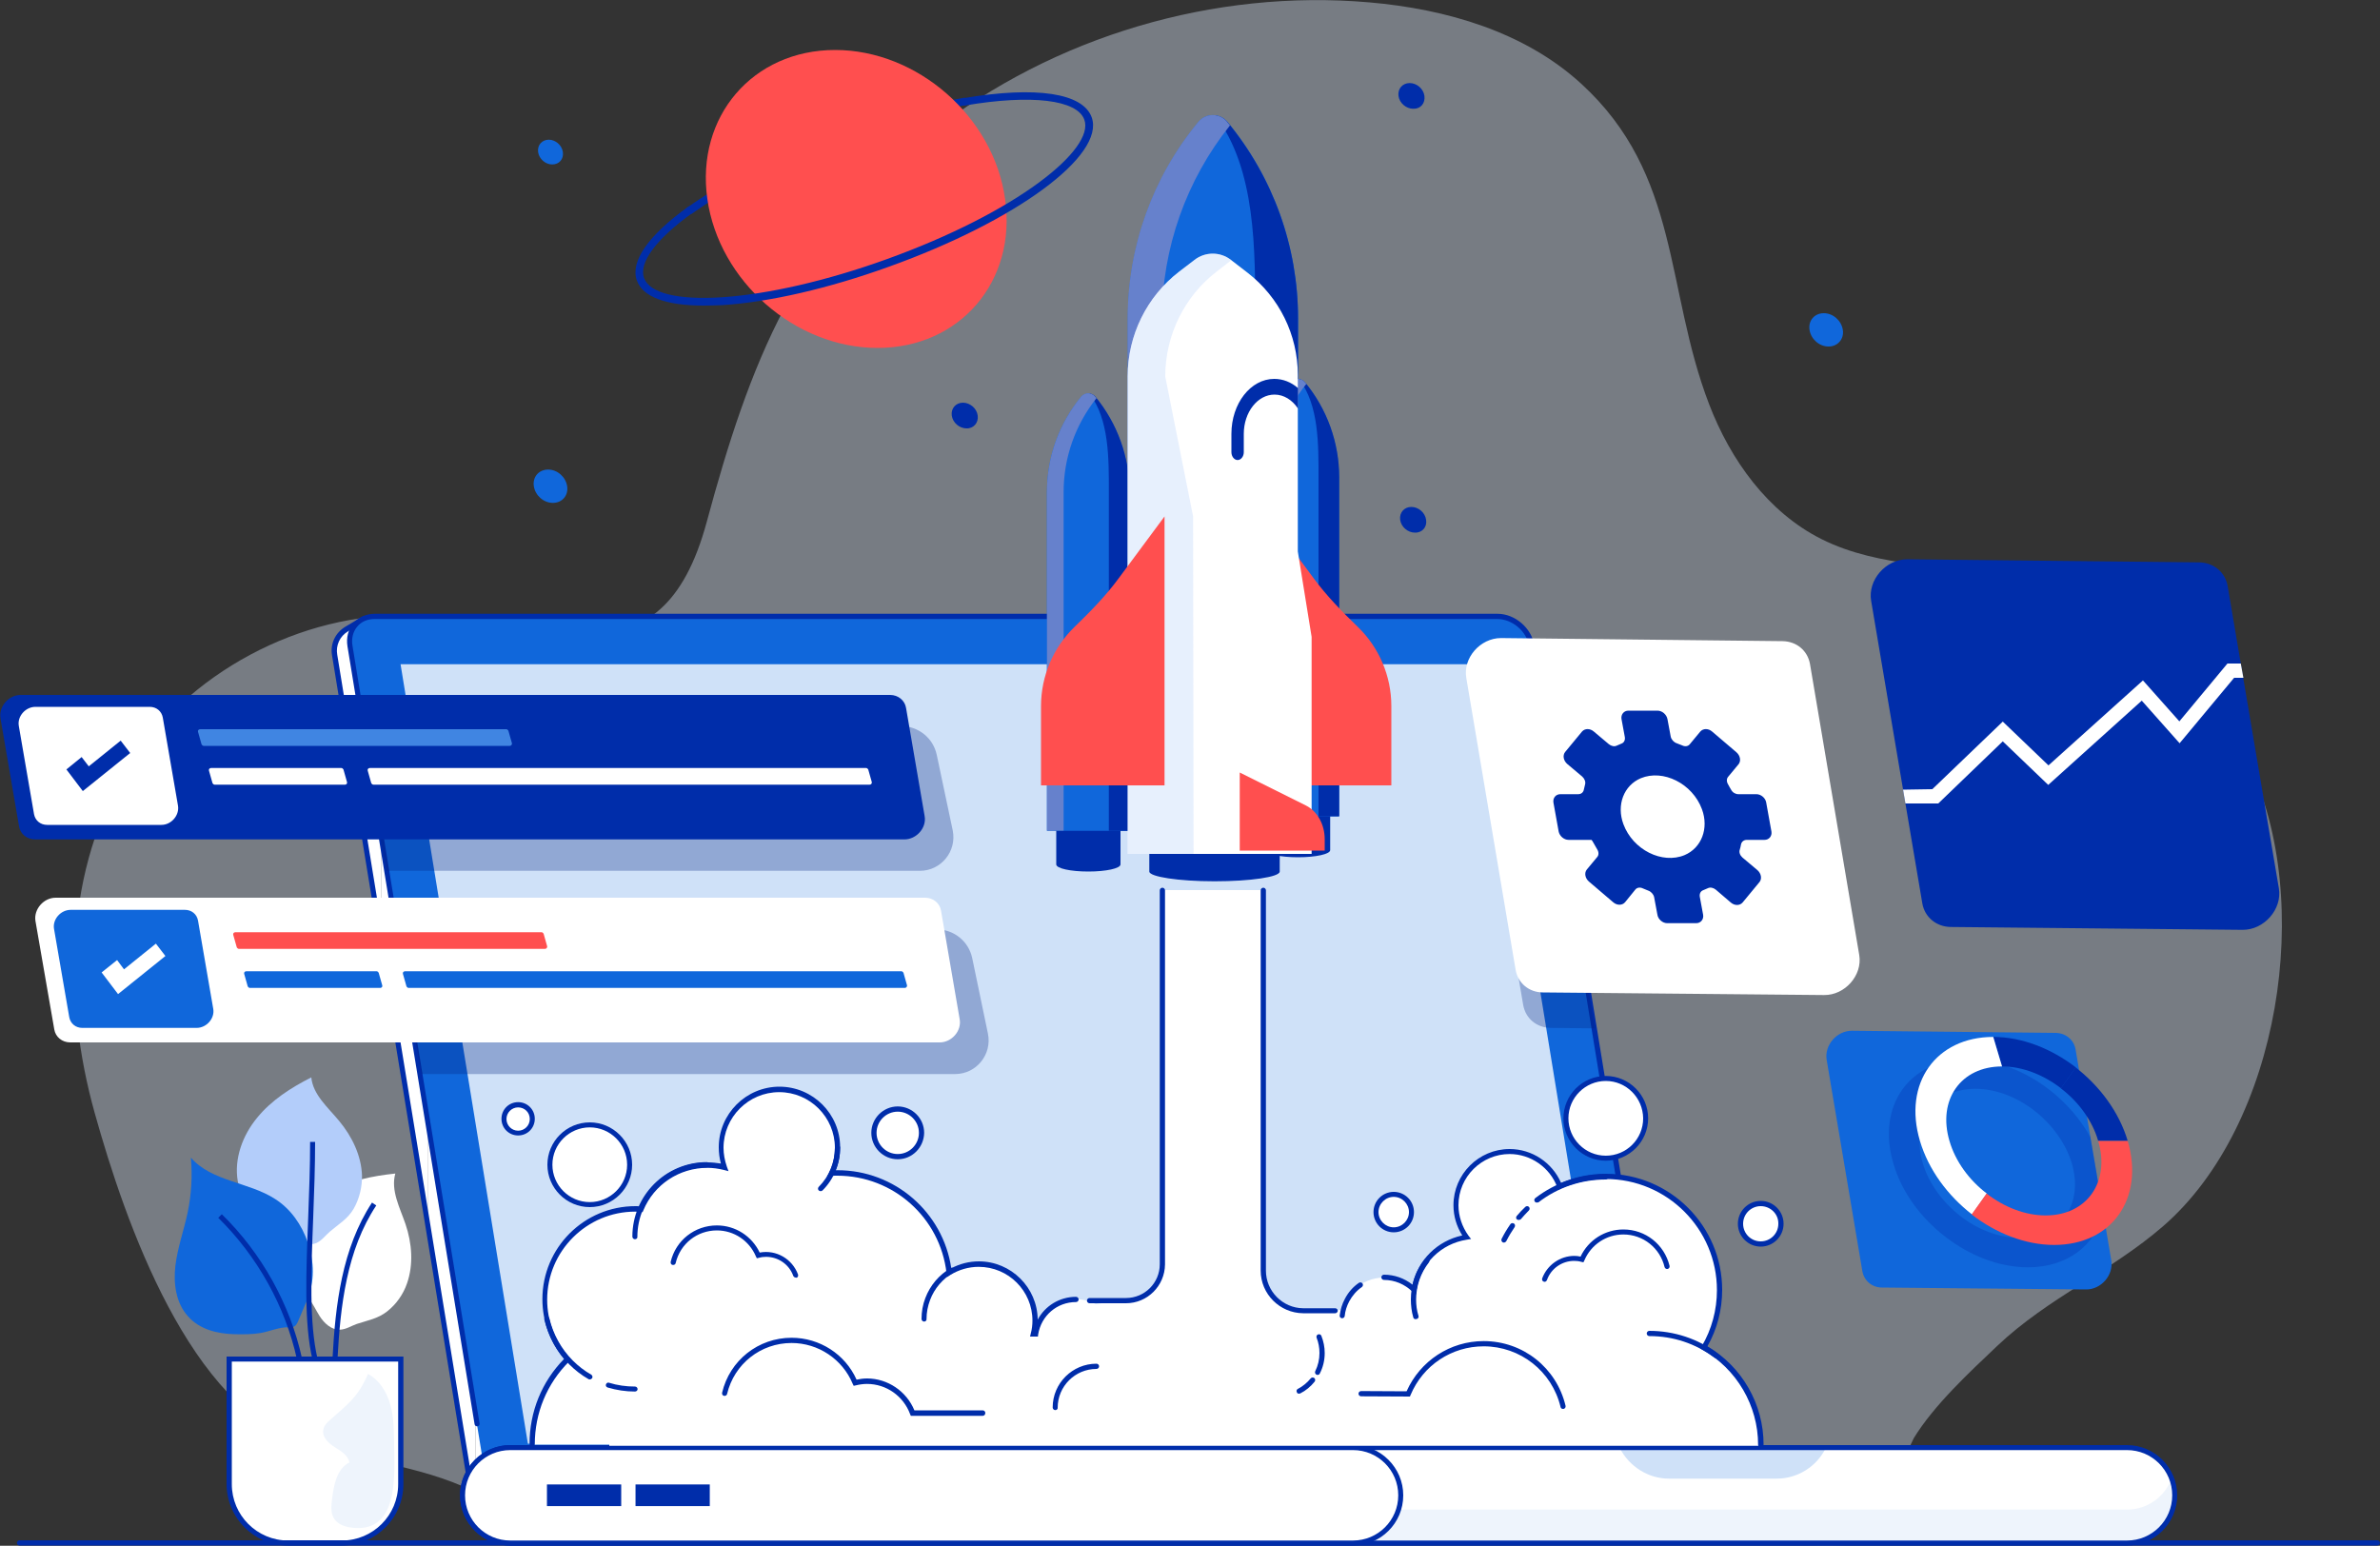 <?xml version="1.0" encoding="utf-8"?>
<!-- Generator: Adobe Illustrator 23.0.1, SVG Export Plug-In . SVG Version: 6.00 Build 0)  -->
<svg version="1.1" id="Livello_1" xmlns="http://www.w3.org/2000/svg" xmlns:xlink="http://www.w3.org/1999/xlink" x="0px" y="0px"
	 viewBox="0 0 1000 649.5" style="enable-background:new 0 0 1000 649.5;" xml:space="preserve">
<rect x="0" y="0" width="1000" height="649.5" fill="#333333" stroke="none"/>
<style type="text/css">
	.st0{opacity:0.4;}
	.st1{fill:#DBE8FA;}
	.st2{fill:#FFFFFF;}
	.st3{fill:#EEF4FC;}
	.st4{fill:#002DAA;}
	.st5{fill:#B3CDFA;}
	.st6{fill:#1067DB;}
	.st7{clip-path:url(#XMLID_12_);fill:#E3EDFE;}
	.st8{clip-path:url(#XMLID_12_);fill:#E5EEFE;}
	.st9{clip-path:url(#XMLID_12_);fill:#E8F0FE;}
	.st10{clip-path:url(#XMLID_12_);fill:#EAF1FE;}
	.st11{clip-path:url(#XMLID_12_);fill:#ECF3FE;}
	.st12{clip-path:url(#XMLID_12_);fill:#EEF4FE;}
	.st13{clip-path:url(#XMLID_12_);fill:#EFF5FE;}
	.st14{clip-path:url(#XMLID_12_);fill:#F1F6FE;}
	.st15{clip-path:url(#XMLID_12_);fill:#F3F7FF;}
	.st16{clip-path:url(#XMLID_12_);fill:#F4F8FF;}
	.st17{clip-path:url(#XMLID_12_);fill:#F5F9FF;}
	.st18{clip-path:url(#XMLID_12_);fill:#F7FAFF;}
	.st19{clip-path:url(#XMLID_12_);fill:#F8FAFF;}
	.st20{clip-path:url(#XMLID_12_);fill:#F9FBFF;}
	.st21{clip-path:url(#XMLID_12_);fill:#FAFCFF;}
	.st22{clip-path:url(#XMLID_12_);fill:#FBFCFF;}
	.st23{clip-path:url(#XMLID_12_);fill:#FBFDFF;}
	.st24{clip-path:url(#XMLID_12_);fill:#FCFDFF;}
	.st25{clip-path:url(#XMLID_12_);fill:#FDFEFF;}
	.st26{clip-path:url(#XMLID_12_);fill:#FEFEFF;}
	.st27{clip-path:url(#XMLID_12_);fill:#FEFFFF;}
	.st28{clip-path:url(#XMLID_12_);fill:#FFFFFF;}
	.st29{fill:#CFE1F8;}
	.st30{fill:#6681CC;}
	.st31{fill:#FF4F4F;}
	.st32{opacity:0.31;}
	.st33{opacity:0.3;}
	.st34{fill:#002280;}
	.st35{fill:#4085E2;}
</style>
<g id="XMLID_48_">
	<g id="XMLID_1292_" class="st0">
		<path id="XMLID_85_" class="st1" d="M926,291.8c-20.4-24.3-48.8-42-79.9-48.8c-27-5.9-56.1-4.1-80.8-16.5
			c-22.5-11.3-38.2-33.2-47.2-56.7c-18.6-48.5-11.9-96.3-53.7-134.6C640.5,13.3,607.6,3.8,575.4,1c-65.3-5.7-132.5,14.2-184.1,54.6
			c-56.4,44.2-76.6,98-94.3,163.5c-19.4,72-67,41.4-124.1,39.5c-46.5-1.5-94.5,24.3-119.1,63.7c-26.5,42.6-27.5,97.2-14,145.4
			c12.8,45.8,40,124.4,88.4,139c24.7,7.5,52.3,9.4,75.2,22.2c9.4,5.3,16.7,15.4,26.6,18.4c10,3.1,22.7-1.4,33-1.3
			c45.6,0.2,91.1,0.3,136.7,0.5c108.4,0.4,216.8,0.8,325.2,1.2c0,0,0,0,0,0c21.5,0.1,49.4,4.4,69.5-1.2c-10.4,2.9,8.6-40.4,9.7-42.2
			c8.6-14,23.2-27.5,35.1-38.8c21.3-20.2,47.8-31.3,69.7-50.3c49.2-42.7,63.7-137,35.9-194.5C939.8,310.4,933.4,300.7,926,291.8z"/>
	</g>
	<g id="XMLID_544_">
		<g id="XMLID_564_">
			<path class="st2" d="M119.6,648.4h25.6c12.8,0,23.3-10.4,23.3-23.3V571H96.3v54.1C96.3,638,106.7,648.4,119.6,648.4z"/>
		</g>
		<g id="XMLID_554_">
			<path id="XMLID_88_" class="st3" d="M140.7,608.1c-2.6-1.6-5.3-4.1-4.9-7.1c0.2-1.8,1.5-3.2,2.8-4.3c7.6-6.8,11.9-9.7,16-19.4
				c4.8,2.5,7.9,7.6,9.4,12.9c1.5,5.3,1.5,10.9,1.6,16.5c0.1,12.5,2.2,36.8-16.8,35.3c-3.3-0.3-6.9-1.2-8.6-4.2
				c-1.3-2.3-1-5.1-0.7-7.7c0.7-6,2-13,7.3-15.6C146.2,611.4,143.2,609.7,140.7,608.1z"/>
		</g>
		<g id="XMLID_553_">
			<path id="XMLID_1078_" class="st4" d="M143.6,649.4h-22.5c-14.3,0-25.9-11.6-25.9-25.9V570h74.3v53.6
				C169.5,637.8,157.9,649.4,143.6,649.4z M97.4,572.1v51.5c0,13.1,10.6,23.7,23.7,23.7h22.5c13.1,0,23.7-10.6,23.7-23.7v-51.5H97.4
				z"/>
		</g>
		<g id="XMLID_550_">
			<path id="XMLID_90_" class="st2" d="M121.6,522.5c1.9-9.3,8.8-17.1,17.1-21.8c8.3-4.7,17.9-6.6,27.4-7.6
				c-2,7.1,1.9,14.3,4.3,21.3c2.7,8,3.4,16.9,0.6,24.9c-1.6,4.6-4.5,8.7-8.3,11.7c-3.9,3.1-8.3,3.8-12.8,5.3c-2.3,0.8-4.5,2.3-7,2.4
				c-3.6,0.2-6.7-2.7-8.6-5.7c-1.6-2.5-2.8-5.3-4.7-7.6c-1.8-2.2-3.9-3.9-5.3-6.4C121.4,534.1,120.5,528.1,121.6,522.5z"/>
		</g>
		<g id="XMLID_11_">
			<path id="XMLID_94_" class="st5" d="M99.9,496.3c-1.6-9.4,2-19.2,8.1-26.6c6-7.4,14.3-12.7,22.8-17c0.7,7.3,7,12.6,11.7,18.3
				c5.4,6.5,9.3,14.5,9.6,22.9c0.1,4.8-1.1,9.8-3.5,14c-2.5,4.3-6.4,6.5-10,9.6c-1.9,1.6-3.4,3.8-5.7,4.8c-3.3,1.4-7.2-0.1-10.1-2.2
				c-2.4-1.7-4.6-3.9-7.2-5.4c-2.5-1.4-5-2.2-7.3-4.1C104,507.1,100.9,501.9,99.9,496.3z"/>
		</g>
		<g id="XMLID_547_">
			<path id="XMLID_95_" class="st6" d="M73.7,531.8c0.9-7.5,3.5-14.7,5.1-22.1c1.6-7.6,2.1-15.5,1.4-23.3
				c8.7,10.1,24.3,10.2,35.4,17.4c6.6,4.2,11.2,10.9,13.7,18.2c2.8,8.2,3,16.6-0.4,24.6c-0.1,0.4-0.3,0.7-0.5,1.1
				c-1,2.4-2,4.7-3,7.1c-0.5,1.2-1.1,2.5-2.4,2.8c-0.5,0.2-1.1,0.1-1.7,0.1c-4.1-0.1-7.8,1.7-11.8,2.4c-3.5,0.6-7.6,0.6-11.2,0.5
				c-7-0.2-14.5-2-19.3-7.5C73.9,547.5,72.8,539.3,73.7,531.8z"/>
		</g>
		<g id="XMLID_546_">
			<path id="XMLID_1077_" class="st4" d="M141.8,571.1l-2.1-0.1c1.2-22.8,4-46.5,16.6-65.7l1.8,1.2
				C145.7,525.2,143,548.6,141.8,571.1z"/>
		</g>
		<g id="XMLID_507_">
			<path id="XMLID_1075_" class="st4" d="M131.3,571.3c-3.6-15.1-2.7-36.8-1.8-59.8c0.4-10.6,0.8-21.5,0.8-31.7l2.1,0
				c0,10.3-0.4,21.2-0.8,31.8c-0.9,22.8-1.7,44.4,1.8,59.2L131.3,571.3z"/>
		</g>
		<g id="XMLID_545_">
			<path id="XMLID_1057_" class="st4" d="M124.8,571.3c-4.9-22.4-16.7-43.5-33.1-59.6l1.5-1.5c16.7,16.3,28.7,37.8,33.7,60.6
				L124.8,571.3z"/>
		</g>
	</g>
	<g id="XMLID_582_">
		<path id="XMLID_1053_" class="st4" d="M998.9,649.4H8.2c-0.6,0-1.1-0.5-1.1-1.1c0-0.6,0.5-1.1,1.1-1.1h990.7
			c0.6,0,1.1,0.5,1.1,1.1C1000,648.9,999.5,649.4,998.9,649.4z"/>
	</g>
	<g id="XMLID_82_">
		<g id="XMLID_87_">
			<g id="XMLID_860_">
				<defs>
					<path id="XMLID_861_" d="M153.1,259.8l469.6,2.6c6.9,0,13.4,5.6,14.5,12.4l58,355.3H198.6l-58-355c-0.7-4.3,1.3-8.6,5-10.8
						L153.1,259.8z"/>
				</defs>
				<clipPath id="XMLID_12_">
					<use xlink:href="#XMLID_861_"  style="overflow:visible;"/>
				</clipPath>
				<rect id="XMLID_862_" x="693.1" y="259.8" class="st7" width="2.1" height="370.4"/>
				<rect id="XMLID_863_" x="673.3" y="259.8" class="st7" width="19.7" height="370.4"/>
				<rect id="XMLID_864_" x="653.6" y="259.8" class="st8" width="19.7" height="370.4"/>
				<rect id="XMLID_865_" x="633.9" y="259.8" class="st9" width="19.7" height="370.4"/>
				<rect id="XMLID_866_" x="614.1" y="259.8" class="st10" width="19.7" height="370.4"/>
				<rect id="XMLID_867_" x="594.4" y="259.8" class="st11" width="19.7" height="370.4"/>
				<rect id="XMLID_868_" x="574.7" y="259.8" class="st12" width="19.7" height="370.4"/>
				<rect id="XMLID_869_" x="554.9" y="259.8" class="st13" width="19.7" height="370.4"/>
				<rect id="XMLID_870_" x="535.2" y="259.8" class="st14" width="19.7" height="370.4"/>
				<rect id="XMLID_871_" x="515.4" y="259.8" class="st15" width="19.7" height="370.4"/>
				<rect id="XMLID_875_" x="495.7" y="259.8" class="st16" width="19.7" height="370.4"/>
				<rect id="XMLID_876_" x="476" y="259.8" class="st17" width="19.7" height="370.4"/>
				<rect id="XMLID_877_" x="456.2" y="259.8" class="st18" width="19.7" height="370.4"/>
				<rect id="XMLID_878_" x="436.5" y="259.8" class="st19" width="19.7" height="370.4"/>
				<rect id="XMLID_879_" x="416.8" y="259.8" class="st20" width="19.7" height="370.4"/>
				<rect id="XMLID_880_" x="397" y="259.8" class="st21" width="19.7" height="370.4"/>
				<rect id="XMLID_881_" x="377.3" y="259.8" class="st22" width="19.7" height="370.4"/>
				<rect id="XMLID_882_" x="357.6" y="259.8" class="st23" width="19.7" height="370.4"/>
				<rect id="XMLID_883_" x="337.8" y="259.8" class="st24" width="19.7" height="370.4"/>
				<rect id="XMLID_885_" x="318.1" y="259.8" class="st25" width="19.7" height="370.4"/>
				<rect id="XMLID_1025_" x="298.4" y="259.8" class="st25" width="19.7" height="370.4"/>
				<rect id="XMLID_1026_" x="278.6" y="259.8" class="st26" width="19.7" height="370.4"/>
				<rect id="XMLID_1027_" x="258.9" y="259.8" class="st26" width="19.7" height="370.4"/>
				<rect id="XMLID_1028_" x="239.1" y="259.8" class="st27" width="19.7" height="370.4"/>
				<rect id="XMLID_1029_" x="219.4" y="259.8" class="st28" width="19.7" height="370.4"/>
				<rect id="XMLID_1030_" x="199.7" y="259.8" class="st28" width="19.7" height="370.4"/>
				<rect id="XMLID_1031_" x="179.9" y="259.8" class="st28" width="19.7" height="370.4"/>
				<rect id="XMLID_1032_" x="160.2" y="259.8" class="st28" width="19.7" height="370.4"/>
				<rect id="XMLID_1034_" x="140.5" y="259.8" class="st28" width="19.7" height="370.4"/>
				<rect id="XMLID_1052_" x="139.9" y="259.8" class="st28" width="0.6" height="370.4"/>
			</g>
		</g>
		<g id="XMLID_98_">
			<path id="XMLID_856_" class="st4" d="M696.4,631.2H197.7l-58.2-355.9c-0.8-4.8,1.4-9.4,5.5-11.9l7.7-4.6l0.3,0l469.6,2.6
				c7.4,0,14.3,6,15.5,13.3L696.4,631.2z M199.5,629.1h494.4l-57.8-354c-1-6.4-7.1-11.5-13.4-11.5l-469.3-2.6l-7.2,4.3
				c-3.4,2-5.2,5.9-4.5,9.8L199.5,629.1z"/>
		</g>
		<g id="XMLID_100_">
			<path class="st6" d="M205,626.7h496.5l-58-355.3c-1.1-6.9-7.6-12.4-14.5-12.4H157.4c-6.9,0-11.5,5.6-10.4,12.4L205,626.7z"/>
		</g>
		<g id="XMLID_101_">
			<path id="XMLID_855_" class="st4" d="M701.6,627.8c-0.5,0-1-0.4-1.1-0.9l-58-355.3c-1-6.4-7.1-11.5-13.4-11.5H157.4
				c-3,0-5.6,1.1-7.3,3.2c-1.8,2.1-2.5,5-2,8l53.4,326.8c0.1,0.6-0.3,1.1-0.9,1.2c-0.6,0.1-1.1-0.3-1.2-0.9l-53.4-326.8
				c-0.6-3.7,0.3-7.1,2.5-9.7c2.2-2.6,5.4-4,9-4h471.7c7.4,0,14.3,6,15.5,13.3l58,355.3c0.1,0.6-0.3,1.1-0.9,1.2
				C701.7,627.8,701.6,627.8,701.6,627.8z"/>
		</g>
		<g id="XMLID_102_">
			<polygon class="st29" points="678.2,606.6 624.7,279.1 168.3,279.1 221.8,606.6 			"/>
		</g>
		<g id="XMLID_103_">
			<path class="st2" d="M214.4,648.4h679.3c11.1,0,20-9,20-20l0,0c0-11.1-9-20-20-20H214.4c-11.1,0-20,9-20,20l0,0
				C194.3,639.4,203.3,648.4,214.4,648.4z"/>
		</g>
		<g id="XMLID_104_">
			<path class="st3" d="M214.4,634.3h679.3c8.6,0,15.9-5.4,18.7-13c0.8,2.2,1.3,4.5,1.3,7c0,11.1-9,20-20,20H214.4
				c-11.1,0-20-9-20-20c0-2.5,0.5-4.8,1.3-7C198.5,628.9,205.8,634.3,214.4,634.3z"/>
		</g>
		<g id="XMLID_105_">
			<path class="st29" d="M701.3,621.3h45.2c8.8,0,16.9-5.1,20.7-13l0,0h-86.7l0,0C684.5,616.2,692.5,621.3,701.3,621.3z"/>
		</g>
		<g id="XMLID_106_">
			<path id="XMLID_852_" class="st4" d="M893.6,649.4H214.4c-11.6,0-21.1-9.5-21.1-21.1c0-11.6,9.5-21.1,21.1-21.1h679.3
				c11.6,0,21.1,9.5,21.1,21.1C914.8,640,905.3,649.4,893.6,649.4z M214.4,609.3c-10.5,0-19,8.5-19,19c0,10.5,8.5,19,19,19h679.3
				c10.5,0,19-8.5,19-19c0-10.5-8.5-19-19-19H214.4z"/>
		</g>
		<g id="XMLID_107_">
			<path class="st2" d="M214.4,648.4h354.1c11.1,0,20-9,20-20l0,0c0-11.1-9-20-20-20H214.4c-11.1,0-20,9-20,20l0,0
				C194.3,639.4,203.3,648.4,214.4,648.4z"/>
		</g>
		<g id="XMLID_108_">
			<path id="XMLID_849_" class="st4" d="M568.5,649.4H214.4c-11.6,0-21.1-9.5-21.1-21.1c0-11.6,9.5-21.1,21.1-21.1h354.1
				c11.6,0,21.1,9.5,21.1,21.1C589.6,640,580.1,649.4,568.5,649.4z M214.4,609.3c-10.5,0-19,8.5-19,19c0,10.5,8.5,19,19,19h354.1
				c10.5,0,19-8.5,19-19c0-10.5-8.5-19-19-19H214.4z"/>
		</g>
		<g id="XMLID_109_">
			
				<rect x="229.9" y="623.8" transform="matrix(-1 -1.224647e-16 1.224647e-16 -1 490.911 1256.636)" class="st4" width="31.2" height="9.1"/>
		</g>
		<g id="XMLID_110_">
			
				<rect x="267.1" y="623.8" transform="matrix(-1 -1.224647e-16 1.224647e-16 -1 565.325 1256.636)" class="st4" width="31.2" height="9.1"/>
		</g>
	</g>
	<g id="XMLID_250_">
		<g id="XMLID_365_">
			<path id="XMLID_113_" class="st2" d="M387.2,476c0,5.5-4.5,10-10,10c-5.5,0-10-4.5-10-10c0-5.5,4.5-10,10-10
				C382.7,466,387.2,470.5,387.2,476z"/>
		</g>
		<g id="XMLID_364_">
			<circle id="XMLID_117_" class="st2" cx="674.7" cy="469.9" r="16.7"/>
		</g>
		<g id="XMLID_363_">
			<path id="XMLID_5_" class="st4" d="M377.2,487.1c-6.1,0-11.1-5-11.1-11.1c0-6.1,5-11.1,11.1-11.1c6.1,0,11.1,5,11.1,11.1
				C388.2,482.1,383.3,487.1,377.2,487.1z M377.2,467.1c-4.9,0-8.9,4-8.9,8.9s4,8.9,8.9,8.9c4.9,0,8.9-4,8.9-8.9
				S382.1,467.1,377.2,467.1z"/>
		</g>
		<g id="XMLID_361_">
			<path id="XMLID_118_" class="st2" d="M593.1,509.3c0,4.1-3.3,7.4-7.4,7.4c-4.1,0-7.4-3.3-7.4-7.4c0-4.1,3.3-7.4,7.4-7.4
				C589.7,501.9,593.1,505.2,593.1,509.3z"/>
		</g>
		<g id="XMLID_360_">
			<path id="XMLID_843_" class="st4" d="M585.6,517.8c-4.7,0-8.5-3.8-8.5-8.5s3.8-8.5,8.5-8.5c4.7,0,8.5,3.8,8.5,8.5
				S590.3,517.8,585.6,517.8z M585.6,502.9c-3.5,0-6.4,2.9-6.4,6.4s2.9,6.4,6.4,6.4s6.4-2.9,6.4-6.4S589.1,502.9,585.6,502.9z"/>
		</g>
		<g id="XMLID_359_">
			<path id="XMLID_119_" class="st2" d="M223.6,470.1c0,3.3-2.7,5.9-5.9,5.9c-3.3,0-5.9-2.7-5.9-5.9c0-3.3,2.7-5.9,5.9-5.9
				C221,464.2,223.6,466.8,223.6,470.1z"/>
		</g>
		<g id="XMLID_358_">
			<path id="XMLID_840_" class="st4" d="M217.7,477.1c-3.9,0-7-3.1-7-7c0-3.9,3.1-7,7-7c3.9,0,7,3.1,7,7
				C224.7,474,221.6,477.1,217.7,477.1z M217.7,465.3c-2.7,0-4.9,2.2-4.9,4.9c0,2.7,2.2,4.9,4.9,4.9c2.7,0,4.9-2.2,4.9-4.9
				C222.6,467.4,220.4,465.3,217.7,465.3z"/>
		</g>
		<g id="XMLID_357_">
			<path id="XMLID_120_" class="st2" d="M325.8,410.8c0,3.3-2.7,5.9-5.9,5.9s-5.9-2.7-5.9-5.9c0-3.3,2.7-5.9,5.9-5.9
				S325.8,407.5,325.8,410.8z"/>
		</g>
		<g id="XMLID_356_">
			<path id="XMLID_837_" class="st4" d="M319.9,417.8c-3.9,0-7-3.1-7-7c0-3.9,3.1-7,7-7c3.9,0,7,3.1,7,7
				C326.9,414.6,323.7,417.8,319.9,417.8z M319.9,405.9c-2.7,0-4.9,2.2-4.9,4.9c0,2.7,2.2,4.9,4.9,4.9c2.7,0,4.9-2.2,4.9-4.9
				C324.7,408.1,322.5,405.9,319.9,405.9z"/>
		</g>
		<g id="XMLID_355_">
			<path id="XMLID_121_" class="st2" d="M748.3,514.2c0,4.7-3.8,8.5-8.5,8.5c-4.7,0-8.5-3.8-8.5-8.5c0-4.7,3.8-8.5,8.5-8.5
				C744.5,505.7,748.3,509.5,748.3,514.2z"/>
		</g>
		<g id="XMLID_354_">
			<path id="XMLID_833_" class="st4" d="M739.8,523.8c-5.3,0-9.6-4.3-9.6-9.6c0-5.3,4.3-9.6,9.6-9.6c5.3,0,9.6,4.3,9.6,9.6
				C749.4,519.5,745.1,523.8,739.8,523.8z M739.8,506.8c-4.1,0-7.4,3.3-7.4,7.4c0,4.1,3.3,7.4,7.4,7.4c4.1,0,7.4-3.3,7.4-7.4
				C747.3,510.1,743.9,506.8,739.8,506.8z"/>
		</g>
		<g id="XMLID_353_">
			<path id="XMLID_828_" class="st4" d="M674.7,487.7c-9.8,0-17.8-8-17.8-17.8c0-9.8,8-17.8,17.8-17.8s17.8,8,17.8,17.8
				C692.5,479.7,684.5,487.7,674.7,487.7z M674.7,454.2c-8.6,0-15.7,7-15.7,15.7c0,8.6,7,15.7,15.7,15.7s15.7-7,15.7-15.7
				C690.3,461.2,683.3,454.2,674.7,454.2z"/>
		</g>
		<g id="XMLID_352_">
			<circle id="XMLID_122_" class="st2" cx="247.8" cy="489.4" r="16.7"/>
		</g>
		<g id="XMLID_351_">
			<path id="XMLID_824_" class="st4" d="M247.8,507.2c-9.8,0-17.8-8-17.8-17.8c0-9.8,8-17.8,17.8-17.8c9.8,0,17.8,8,17.8,17.8
				C265.6,499.2,257.6,507.2,247.8,507.2z M247.8,473.7c-8.6,0-15.7,7-15.7,15.7c0,8.6,7,15.7,15.7,15.7c8.6,0,15.7-7,15.7-15.7
				C263.5,480.7,256.4,473.7,247.8,473.7z"/>
		</g>
		<path id="XMLID_1251_" class="st2" d="M715.8,566.3c4.2-7.1,6.6-15.3,6.6-24.1c0-26.4-21.4-47.7-47.7-47.7
			c-6.9,0-13.5,1.5-19.4,4.1c-3.2-8.5-11.4-14.5-21-14.5c-12.4,0-22.5,10.1-22.5,22.5c0,5,1.7,9.7,4.5,13.4
			c-11.3,1.7-20.2,10.6-22,22c-3.3-3.2-7.7-5.2-12.7-5.2c-10,0-18.2,8.1-18.2,18.2c0,2.2,0.4,4.3,1.1,6.2c-3.3,0.6-6.4,1.6-9.4,2.8
			c-1.9-8-9.1-13.9-17.6-13.9c-8.3,0-15.3,5.6-17.4,13.1c-4.5-1.7-9.3-2.7-14.4-2.9c0,0,0,0,0,0c0-10-8.1-18.2-18.2-18.2
			c-10,0-18.2,8.1-18.2,18.2l0,1.6c-0.6-8.9-8-16-17.1-16c-8.6,0-15.6,6.3-16.9,14.5c-0.3,0-0.6,0-0.9,0c0.4-1.8,0.7-3.7,0.7-5.7
			c0-13.1-10.6-23.6-23.6-23.6c-4.6,0-8.8,1.3-12.4,3.6c-2.7-23.5-22.7-41.8-46.9-41.8c-0.8,0-1.7,0-2.5,0.1
			c1.6-3.2,2.5-6.9,2.5-10.7c0-13.5-11-24.5-24.5-24.5c-13.5,0-24.5,11-24.5,24.5c0,2.9,0.5,5.6,1.4,8.2c-2.3-0.6-4.7-0.9-7.2-0.9
			c-12.6,0-23.3,7.7-27.9,18.6c-0.8,0-1.5-0.1-2.3-0.1c-21,0-38.1,17-38.1,38.1c0,9.6,3.6,18.4,9.5,25.1
			c-9.2,9.1-14.8,21.7-14.8,35.7h32.2c0,0.2,0,0.3,0,0.5h61.8h16h53.6h24.1h45.4h24.1h45.5h24.1h45.5h24.1h26h43.6h50.1
			C739.8,589.6,730.1,574.3,715.8,566.3z"/>
		<g id="XMLID_348_">
			<path id="XMLID_823_" class="st4" d="M739.8,608.2c-0.6,0-1.1-0.5-1.1-1.1c0-16.5-9-31.9-23.4-40l-0.9-0.5l0.6-0.9
				c4.2-7.1,6.4-15.3,6.4-23.6c0-25.7-20.9-46.7-46.7-46.7c-6.6,0-13,1.4-19,4l-1,0.5l-0.4-1.1c-3.1-8.3-11.2-13.9-20-13.9
				c-11.8,0-21.5,9.6-21.5,21.5c0,4.6,1.5,9,4.2,12.8l1.1,1.4l-1.8,0.3c-10.9,1.7-19.4,10.1-21.1,21.1l-0.3,2.1l-1.5-1.4
				c-3.2-3.1-7.4-4.9-11.9-4.9c-0.6,0-1.1-0.5-1.1-1.1c0-0.6,0.5-1.1,1.1-1.1c4.4,0,8.6,1.5,12,4.2c2.3-10.4,10.4-18.4,20.9-20.7
				c-2.4-3.8-3.7-8.1-3.7-12.7c0-13,10.6-23.6,23.6-23.6c9.4,0,17.9,5.7,21.6,14.2c6-2.5,12.3-3.8,18.9-3.8
				c26.9,0,48.8,21.9,48.8,48.8c0,8.3-2.1,16.5-6.2,23.7c14.6,8.6,23.6,24.3,23.6,41.3C740.9,607.8,740.4,608.2,739.8,608.2z"/>
		</g>
		<g id="XMLID_347_">
			<path id="XMLID_822_" class="st4" d="M223.6,607.8c-0.6,0-1.1-0.5-1.1-1.1c0-13.5,5.1-26.1,14.5-35.7c-5.9-7-9.1-15.9-9.1-25.1
				c0-21.6,17.5-39.1,39.1-39.1c0.6,0,1.1,0,1.7,0.1c5-11.3,16.2-18.5,28.6-18.5c1.8,0,3.7,0.2,5.6,0.5c-0.6-2.2-0.9-4.5-0.9-6.8
				c0-14.1,11.5-25.5,25.5-25.5S353,468,353,482.1c0,3.3-0.6,6.5-1.9,9.6c0.3,0,0.6,0,0.8,0c24,0,44.3,17.6,47.8,41.2
				c3.6-1.9,7.5-2.9,11.6-2.9c13.5,0,24.6,11,24.7,24.5c3.1-5.8,9.2-9.6,16.1-9.6c0.6,0,1.1,0.5,1.1,1.1c0,0.6-0.5,1.1-1.1,1.1
				c-8,0-14.6,5.7-15.9,13.6l-0.1,0.9l-1.3,0c-0.2,0-0.4,0-0.6,0l-1.4,0l0.3-1.3c0.5-1.8,0.7-3.7,0.7-5.4
				c0-12.5-10.1-22.6-22.6-22.6c-4.2,0-8.3,1.2-11.9,3.4l-1.4,0.9l-0.2-1.7c-2.7-23.3-22.4-40.9-45.9-40.9c-0.8,0-1.6,0-2.4,0.1
				l-1.8,0.1l0.8-1.6c1.6-3.2,2.4-6.7,2.4-10.3c0-12.9-10.5-23.4-23.4-23.4c-12.9,0-23.4,10.5-23.4,23.4c0,2.6,0.5,5.3,1.4,7.9
				l0.7,1.9l-1.9-0.5c-2.4-0.6-4.7-0.9-7-0.9c-11.8,0-22.4,7-26.9,17.9l-0.3,0.7l-1.4-0.1c-0.6,0-1.1-0.1-1.7-0.1
				c-20.4,0-37,16.6-37,37c0,9,3.3,17.6,9.3,24.4l0.7,0.8l-0.7,0.7c-9.4,9.3-14.5,21.7-14.5,34.9
				C224.7,607.3,224.2,607.8,223.6,607.8z"/>
		</g>
		<g id="XMLID_343_">
			<path id="XMLID_821_" class="st4" d="M594.8,554.3c-0.5,0-0.9-0.3-1-0.8c-0.7-2.4-1-5-1-7.5c0-6.2,2-12.1,5.9-16.9
				c0.4-0.5,1-0.5,1.5-0.2c0.5,0.4,0.5,1,0.2,1.5c-3.5,4.5-5.4,9.9-5.4,15.6c0,2.4,0.3,4.7,1,6.9c0.2,0.6-0.2,1.2-0.7,1.3
				C595,554.2,594.9,554.3,594.8,554.3z"/>
		</g>
		<g id="XMLID_342_">
			<path id="XMLID_818_" class="st4" d="M443.4,592.5c-0.6,0-1.1-0.5-1.1-1.1c0-10.2,8.3-18.4,18.4-18.4c0.6,0,1.1,0.5,1.1,1.1
				c0,0.6-0.5,1.1-1.1,1.1c-9,0-16.3,7.3-16.3,16.3C444.5,592,444,592.5,443.4,592.5z"/>
		</g>
		<g id="XMLID_341_">
			<path id="XMLID_3_" class="st4" d="M645.7,505.3c-0.3,0-0.6-0.1-0.8-0.4c-0.4-0.5-0.3-1.1,0.2-1.5c8.6-6.6,18.8-10,29.6-10
				c0.6,0,1.1,0.5,1.1,1.1c0,0.6-0.5,1.1-1.1,1.1c-10.3,0-20.1,3.3-28.3,9.6C646.1,505.2,645.9,505.3,645.7,505.3z"/>
		</g>
		<g id="XMLID_340_">
			<path id="XMLID_2_" class="st4" d="M638.1,512.6c-0.2,0-0.5-0.1-0.7-0.2c-0.5-0.4-0.5-1-0.1-1.5c1.1-1.3,2.3-2.6,3.6-3.8
				c0.4-0.4,1.1-0.4,1.5,0c0.4,0.4,0.4,1.1,0,1.5c-1.2,1.2-2.3,2.4-3.4,3.7C638.7,512.5,638.4,512.6,638.1,512.6z"/>
		</g>
		<g id="XMLID_339_">
			<path id="XMLID_1_" class="st4" d="M631.9,522.1c-0.2,0-0.3,0-0.5-0.1c-0.5-0.3-0.7-0.9-0.5-1.4c1.1-2.2,2.3-4.2,3.7-6.2
				c0.3-0.5,1-0.6,1.5-0.3c0.5,0.3,0.6,1,0.3,1.5c-1.3,1.9-2.5,3.9-3.5,5.9C632.6,521.9,632.3,522.1,631.9,522.1z"/>
		</g>
		<g id="XMLID_338_">
			<path id="XMLID_779_" class="st4" d="M388.3,555.3c-0.6,0-1.1-0.5-1.1-1.1c0-3,0.5-6,1.6-8.8c2-5.3,5.8-9.8,10.7-12.6
				c0.5-0.3,1.2-0.1,1.5,0.4c0.3,0.5,0.1,1.2-0.4,1.5c-4.5,2.6-8,6.7-9.8,11.5c-1,2.6-1.5,5.3-1.5,8
				C389.4,554.8,388.9,555.3,388.3,555.3z"/>
		</g>
		<g id="XMLID_337_">
			<path id="XMLID_778_" class="st4" d="M247.8,579.6c-0.2,0-0.4,0-0.5-0.1c-3-1.7-5.7-3.8-8.1-6.2c-5.2-5.2-8.8-11.7-10.5-18.9
				c-0.1-0.6,0.2-1.1,0.8-1.3c0.6-0.1,1.1,0.2,1.3,0.8c1.6,6.7,5,12.9,9.9,17.8c2.3,2.3,4.9,4.3,7.7,5.9c0.5,0.3,0.7,0.9,0.4,1.5
				C248.5,579.4,248.2,579.6,247.8,579.6z"/>
		</g>
		<g id="XMLID_336_">
			<path id="XMLID_777_" class="st4" d="M266.8,584.7c-3.9,0-7.8-0.6-11.5-1.7c-0.6-0.2-0.9-0.8-0.7-1.3c0.2-0.6,0.8-0.9,1.3-0.7
				c3.5,1.1,7.2,1.6,10.9,1.6c0.6,0,1.1,0.5,1.1,1.1C267.9,584.2,267.4,584.7,266.8,584.7z"/>
		</g>
		<g id="XMLID_335_">
			<path id="XMLID_776_" class="st4" d="M721,570.7c-0.2,0-0.4-0.1-0.6-0.2c-8-6-17.4-9.1-27.4-9.1c-0.6,0-1.1-0.5-1.1-1.1
				c0-0.6,0.5-1.1,1.1-1.1c10.4,0,20.4,3.3,28.7,9.5c0.5,0.4,0.6,1,0.2,1.5C721.7,570.5,721.3,570.7,721,570.7z"/>
		</g>
		<g id="XMLID_251_">
			<path id="XMLID_774_" class="st4" d="M266.8,520.7c-0.6,0-1.1-0.5-1.1-1.1c0-17.3,14-31.3,31.3-31.3c0.6,0,1.1,0.5,1.1,1.1
				c0,0.6-0.5,1.1-1.1,1.1c-16.1,0-29.2,13.1-29.2,29.2C267.9,520.2,267.4,520.7,266.8,520.7z"/>
		</g>
		<g id="XMLID_333_">
			<path id="XMLID_773_" class="st4" d="M344.8,500.5c-0.3,0-0.5-0.1-0.8-0.3c-0.4-0.4-0.4-1.1,0-1.5c4.4-4.4,6.8-10.3,6.8-16.5
				c0-0.6,0.5-1.1,1.1-1.1c0.6,0,1.1,0.5,1.1,1.1c0,6.8-2.6,13.2-7.4,18C345.4,500.4,345.1,500.5,344.8,500.5z"/>
		</g>
		<g id="XMLID_332_">
			<path id="XMLID_772_" class="st4" d="M412.9,594.9h-30.2l-0.3-0.7c-2.8-7.6-10-12.7-18.1-12.7c-1.5,0-3.1,0.2-4.7,0.6l-0.9,0.2
				l-0.4-0.8c-4.3-10.4-14.5-17.2-25.7-17.2c-13,0-24.1,8.8-27.1,21.4c-0.1,0.6-0.7,0.9-1.3,0.8c-0.6-0.1-0.9-0.7-0.8-1.3
				c3.2-13.6,15.2-23.1,29.2-23.1c11.8,0,22.5,6.9,27.3,17.6c1.5-0.3,2.9-0.5,4.4-0.5c8.7,0,16.6,5.4,19.9,13.4h28.7
				c0.6,0,1.1,0.5,1.1,1.1C414,594.4,413.5,594.9,412.9,594.9z"/>
		</g>
		<g id="XMLID_331_">
			<path id="XMLID_771_" class="st4" d="M656.7,592c-0.5,0-0.9-0.3-1-0.8c-3.6-15-16.9-25.5-32.3-25.5c-13.5,0-25.5,8-30.7,20.4
				l-0.3,0.7l-20.5-0.1c-0.6,0-1.1-0.5-1.1-1.1c0-0.6,0.5-1.1,1.1-1.1c0,0,0,0,0,0l19.1,0.1c5.7-12.8,18.3-21.1,32.4-21.1
				c16.5,0,30.6,11.2,34.4,27.2c0.1,0.6-0.2,1.1-0.8,1.3C656.8,592,656.7,592,656.7,592z"/>
		</g>
		<g id="XMLID_330_">
			<path id="XMLID_770_" class="st4" d="M334.3,536.8c-0.4,0-0.8-0.3-1-0.7c-1.7-4.8-6.3-8-11.4-8c-1,0-2,0.1-3,0.4l-0.9,0.2
				l-0.4-0.8c-2.8-6.6-9.2-10.9-16.4-10.9c-8.3,0-15.4,5.6-17.3,13.7c-0.1,0.6-0.7,0.9-1.3,0.8c-0.6-0.1-0.9-0.7-0.8-1.3
				c2.1-9,10.1-15.3,19.4-15.3c7.8,0,14.7,4.5,18,11.4c7-1.3,13.7,2.7,16.1,9.2c0.2,0.6-0.1,1.2-0.6,1.4
				C334.5,536.8,334.4,536.8,334.3,536.8z"/>
		</g>
		<g id="XMLID_329_">
			<path id="XMLID_769_" class="st4" d="M649,538.6c-0.1,0-0.2,0-0.4-0.1c-0.6-0.2-0.8-0.8-0.6-1.4c2.1-5.6,7.5-9.4,13.5-9.4
				c0.9,0,1.7,0.1,2.6,0.3c3.3-7,10.3-11.4,18-11.4c9.3,0,17.2,6.3,19.4,15.3c0.1,0.6-0.2,1.1-0.8,1.3c-0.6,0.1-1.1-0.2-1.3-0.8
				c-1.9-8-9-13.7-17.3-13.7c-7.2,0-13.6,4.3-16.4,10.9l-0.4,0.8l-0.9-0.2c-1-0.3-2-0.4-3-0.4c-5.1,0-9.7,3.2-11.4,8
				C649.8,538.3,649.4,538.6,649,538.6z"/>
		</g>
		<g id="XMLID_262_">
			<g id="XMLID_463_">
				<path id="XMLID_126_" class="st2" d="M581.5,550.7l-24.7,18.9l-62,16.8l-42.7-37.2l20.9-3.1c8.3,0.2,15.1-6.5,15.1-14.7
					l0.3-157.4h43.2l-0.7,160.8c0,7.9,6,14.6,13.9,15.4L581.5,550.7z"/>
			</g>
			<g id="XMLID_123_">
				<path id="XMLID_768_" class="st4" d="M561,551.8h-13.5c-9.8-0.1-17.8-8.1-17.8-17.9V374.1c0-0.6,0.5-1.1,1.1-1.1
					s1.1,0.5,1.1,1.1v159.8c0,8.6,7,15.7,15.6,15.8H561c0.6,0,1.1,0.5,1.1,1.1C562,551.3,561.6,551.8,561,551.8z"/>
			</g>
			<g id="XMLID_512_">
				<path id="XMLID_767_" class="st4" d="M473.1,547.6h-15.3c-0.6,0-1.1-0.5-1.1-1.1c0-0.6,0.5-1.1,1.1-1.1h15.3
					c7.8,0,14.2-6.3,14.2-14.2V374.1c0-0.6,0.5-1.1,1.1-1.1c0.6,0,1.1,0.5,1.1,1.1v157.2C489.4,540.3,482.1,547.6,473.1,547.6z"/>
			</g>
		</g>
		<g id="XMLID_345_">
			<path id="XMLID_766_" class="st4" d="M545.8,585.6c-0.4,0-0.8-0.2-0.9-0.6c-0.3-0.5-0.1-1.2,0.4-1.4c2.1-1.1,3.9-2.6,5.4-4.4
				c0.4-0.5,1-0.5,1.5-0.2c0.5,0.4,0.5,1,0.2,1.5c-1.7,2.1-3.7,3.8-6.1,5C546.2,585.5,546,585.6,545.8,585.6z"/>
		</g>
		<g id="XMLID_344_">
			<path id="XMLID_765_" class="st4" d="M553.6,577.7c-0.2,0-0.3,0-0.5-0.1c-0.5-0.3-0.7-0.9-0.5-1.4c1.2-2.4,1.8-5,1.8-7.7
				c0-2.2-0.4-4.4-1.2-6.4c-0.2-0.5,0-1.2,0.6-1.4c0.5-0.2,1.2,0,1.4,0.6c0.9,2.3,1.4,4.7,1.4,7.2c0,3.1-0.7,6-2.1,8.7
				C554.4,577.5,554,577.7,553.6,577.7z"/>
		</g>
		<g id="XMLID_328_">
			<path id="XMLID_764_" class="st4" d="M563.9,553.9c0,0-0.1,0-0.1,0c-0.6-0.1-1-0.6-0.9-1.2c0.3-2.4,1-4.8,2.2-7
				c1.4-2.7,3.4-5,5.9-6.7c0.5-0.3,1.1-0.2,1.5,0.3c0.3,0.5,0.2,1.1-0.3,1.5c-2.2,1.5-4,3.6-5.3,6c-1,1.9-1.7,4-1.9,6.2
				C564.9,553.5,564.5,553.9,563.9,553.9z"/>
		</g>
	</g>
	<g id="XMLID_367_">
		<g id="XMLID_202_">
			<g id="XMLID_311_">
				<path class="st4" d="M443.8,341.5v21.7c0,1.7,6,3,13.5,3c7.4,0,13.5-1.3,13.5-3v-21.7H443.8z"/>
			</g>
			<g id="XMLID_234_">
				<g id="XMLID_239_">
					<path class="st6" d="M474.6,349.1h-34.7V206.7c0-14.6,5.1-28.8,14.4-40v0c1.5-1.8,4.3-1.8,5.8,0v0c9.3,11.3,14.4,25.4,14.4,40
						V349.1z"/>
				</g>
				<g id="XMLID_238_">
					<path class="st4" d="M460.2,166.6c-0.7-0.8-1.6-1.2-2.5-1.3c8.4,10.9,8.2,27.5,8.2,41.4v142.4h8.7V206.7
						C474.6,192,469.5,177.9,460.2,166.6z"/>
				</g>
				<g id="XMLID_237_">
					<path class="st30" d="M460.7,167.3c-0.2-0.2-0.4-0.5-0.6-0.7l0,0c-1.5-1.8-4.3-1.8-5.8,0c-9.3,11.3-14.4,25.4-14.4,40v142.4h7
						V206.7C446.9,192.3,451.8,178.5,460.7,167.3z"/>
				</g>
			</g>
		</g>
		<g id="XMLID_371_">
			<g id="XMLID_381_">
				<path id="XMLID_128_" class="st4" d="M481.8,285.3v44.8c0,3.4,12.5,6.2,27.8,6.2c15.4,0,27.8-2.8,27.8-6.2v-44.8H481.8z"/>
			</g>
			<g id="XMLID_377_">
				<g id="XMLID_380_">
					<path class="st6" d="M545.4,300.9h-71.5V133.8c0-30.1,10.5-59.3,29.7-82.6v0c3.1-3.8,8.9-3.8,12.1,0v0
						c19.2,23.2,29.7,52.4,29.7,82.6V300.9z"/>
				</g>
				<g id="XMLID_379_">
					<path class="st4" d="M515.7,51.2c-1.4-1.6-3.2-2.5-5.1-2.7c17.2,22.6,16.8,56.8,16.8,85.3v167.1h18V133.8
						C545.4,103.6,534.9,74.4,515.7,51.2z"/>
				</g>
				<g id="XMLID_378_">
					<path class="st30" d="M516.8,52.7c-0.4-0.5-0.8-1-1.2-1.5l0,0c-3.1-3.8-8.9-3.8-12.1,0c-19.2,23.2-29.7,52.4-29.7,82.6v167.1
						h14.4V133.8C488.3,104.3,498.4,75.7,516.8,52.7z"/>
				</g>
			</g>
		</g>
		<g id="XMLID_203_">
			<g id="XMLID_314_">
				<path class="st4" d="M531.9,335.5v21.7c0,1.7,6,3,13.5,3c7.4,0,13.5-1.3,13.5-3v-21.7H531.9z"/>
			</g>
			<g id="XMLID_206_">
				<g id="XMLID_313_">
					<path class="st6" d="M562.7,343H528V200.6c0-14.6,5.1-28.8,14.4-40v0c1.5-1.8,4.3-1.8,5.8,0v0c9.3,11.3,14.4,25.4,14.4,40V343z
						"/>
				</g>
				<g id="XMLID_263_">
					<path class="st4" d="M548.3,160.6c-0.7-0.8-1.6-1.2-2.5-1.3c8.4,10.9,8.2,27.5,8.2,41.4V343h8.7V200.6
						C562.7,186,557.6,171.8,548.3,160.6z"/>
				</g>
				<g id="XMLID_207_">
					<path class="st30" d="M548.9,161.3c-0.2-0.2-0.4-0.5-0.6-0.7l0,0c-1.5-1.8-4.3-1.8-5.8,0c-9.3,11.3-14.4,25.4-14.4,40V343h7
						V200.6C535,186.3,539.9,172.4,548.9,161.3z"/>
				</g>
			</g>
		</g>
		<g id="XMLID_112_">
			<g id="XMLID_362_">
				<path id="XMLID_129_" class="st4" d="M482.9,343.1v23.1c0,2.2,12.3,4.1,27.4,4.1c15.1,0,27.4-1.8,27.4-4.1v-23.1H482.9z"/>
			</g>
			<g id="XMLID_346_">
				<path class="st31" d="M584.6,330h-51.9V217l19.2,25.9c5.5,7.5,12,14.1,18.6,20.5c8.9,8.6,14.1,20.6,14.1,33.3V330z"/>
			</g>
			<g id="XMLID_366_">
				<path id="XMLID_130_" class="st2" d="M551.1,358.8h-77.3V158.2c0-17.3,8-33.6,21.7-44.1l6.4-4.9c4.5-3.5,10.8-3.5,15.3,0l7,5.4
					c13.3,10.3,21.1,26.1,21.1,42.9v74.2l5.8,35.9V358.8z"/>
			</g>
			<g id="XMLID_349_" class="st32">
				<path id="XMLID_761_" class="st5" d="M511.2,114.1l6.2-4.8l-0.2-0.1c-4.5-3.5-10.8-3.5-15.3,0l-6.4,4.9
					c-13.7,10.6-21.7,26.9-21.7,44.1v200.6h27.7L501.3,217l-11.7-58.8C489.6,140.9,497.6,124.6,511.2,114.1z"/>
			</g>
			<g id="XMLID_376_">
				<path id="XMLID_133_" class="st31" d="M437.4,330h51.9V217l-19.2,25.9c-5.5,7.5-12,14.1-18.6,20.5c-8.9,8.6-14.1,20.6-14.1,33.3
					V330z"/>
			</g>
			<g id="XMLID_127_">
				<path id="XMLID_142_" class="st31" d="M520.9,357.4h35.7v-4.8c0-6.2-3.1-11.7-7.8-14.1l-27.9-13.9V357.4z"/>
			</g>
			<g id="XMLID_375_">
				<path id="XMLID_147_" class="st4" d="M545.3,163c-2.8-2.4-6.2-3.8-9.9-3.8c-9.9,0-18,10.3-18,23.1v7.7c0,1.8,1.2,3.3,2.6,3.3
					c1.4,0,2.6-1.5,2.6-3.3v-7.7c0-9.1,5.8-16.5,12.9-16.5c4,0,7.5,2.3,9.9,5.9V163z"/>
			</g>
		</g>
	</g>
	<g id="XMLID_111_">
		<g id="XMLID_143_" class="st33">
			<path id="XMLID_760_" class="st34" d="M393.6,317.2c-1.5-7.1-7.7-12.1-15-12.1H151.1l11.2,60.8h224.2c8.9,0,15.6-8.2,13.8-17
				L393.6,317.2z"/>
		</g>
		<g id="XMLID_155_">
			<g id="XMLID_158_">
				<path class="st4" d="M380,352.7H14.7c-3.4,0-6.2-2.3-6.7-5.5l-7.8-45.4c-0.8-4.9,3.4-9.8,8.5-9.8H374c3.4,0,6.2,2.3,6.7,5.5
					l7.8,45.4C389.4,347.8,385.1,352.7,380,352.7z"/>
			</g>
			<g id="XMLID_160_">
				<path class="st2" d="M67.8,346.6h-48c-2.8,0-5-1.8-5.5-4.5l-6.4-37.1c-0.7-4,2.8-8,7-8h48c2.8,0,5,1.8,5.5,4.5l6.4,37.1
					C75.4,342.6,72,346.6,67.8,346.6z"/>
			</g>
			<g id="XMLID_161_">
				<g id="XMLID_162_">
					<path id="XMLID_163_" class="st35" d="M214.2,313.4H85.6c-0.4,0-0.7-0.3-0.9-0.6l-1.5-5.3c-0.2-0.6,0.3-1.1,0.9-1.1h128.6
						c0.4,0,0.7,0.3,0.9,0.6l1.5,5.3C215.2,312.8,214.8,313.4,214.2,313.4z"/>
				</g>
				<g id="XMLID_164_">
					<path id="XMLID_168_" class="st2" d="M145,329.7H90.2c-0.4,0-0.7-0.3-0.9-0.6l-1.5-5.3c-0.2-0.6,0.3-1.1,0.9-1.1h54.7
						c0.4,0,0.7,0.3,0.9,0.6l1.5,5.3C146,329.2,145.5,329.7,145,329.7z"/>
				</g>
				<g id="XMLID_169_">
					<path id="XMLID_170_" class="st2" d="M365.4,329.7H156.9c-0.4,0-0.7-0.3-0.9-0.6l-1.5-5.3c-0.2-0.6,0.3-1.1,0.9-1.1h208.5
						c0.4,0,0.7,0.3,0.9,0.6l1.5,5.3C366.4,329.2,366,329.7,365.4,329.7z"/>
				</g>
			</g>
			<g id="XMLID_171_">
				<g id="XMLID_172_">
					<polygon class="st4" points="34.8,332.4 27.9,323.3 34.3,318.1 37.3,322 50.7,311.2 54.7,316.4 					"/>
				</g>
			</g>
		</g>
	</g>
	<g id="XMLID_173_">
		<g id="XMLID_180_" class="st33">
			<path id="XMLID_744_" class="st34" d="M408.5,402.6c-1.5-7.1-7.7-12.1-15-12.1H165.9l11.2,60.8h224.2c8.9,0,15.6-8.2,13.8-17
				L408.5,402.6z"/>
		</g>
		<g id="XMLID_183_">
			<g id="XMLID_184_">
				<path class="st2" d="M394.8,438H29.5c-3.4,0-6.2-2.3-6.7-5.5L14.9,387c-0.8-4.9,3.4-9.8,8.5-9.8h365.3c3.4,0,6.2,2.3,6.7,5.5
					l7.8,45.4C404.2,433.1,399.9,438,394.8,438z"/>
			</g>
			<g id="XMLID_185_">
				<path class="st6" d="M82.6,431.9h-48c-2.8,0-5-1.8-5.5-4.5l-6.4-37.1c-0.7-4,2.8-8,7-8h48c2.8,0,5,1.8,5.5,4.5l6.4,37.1
					C90.3,427.9,86.8,431.9,82.6,431.9z"/>
			</g>
			<g id="XMLID_186_">
				<g id="XMLID_187_">
					<path id="XMLID_188_" class="st31" d="M229,398.7H100.4c-0.4,0-0.7-0.3-0.9-0.6l-1.5-5.3c-0.2-0.6,0.3-1.1,0.9-1.1h128.6
						c0.4,0,0.7,0.3,0.9,0.6l1.5,5.3C230,398.1,229.6,398.7,229,398.7z"/>
				</g>
				<g id="XMLID_189_">
					<path id="XMLID_190_" class="st6" d="M159.8,415.1H105c-0.4,0-0.7-0.3-0.9-0.6l-1.5-5.3c-0.2-0.6,0.3-1.1,0.9-1.1h54.7
						c0.4,0,0.7,0.3,0.9,0.6l1.5,5.3C160.8,414.5,160.4,415.1,159.8,415.1z"/>
				</g>
				<g id="XMLID_191_">
					<path id="XMLID_192_" class="st6" d="M380.2,415.1H171.7c-0.4,0-0.7-0.3-0.9-0.6l-1.5-5.3c-0.2-0.6,0.3-1.1,0.9-1.1h208.5
						c0.4,0,0.7,0.3,0.9,0.6l1.5,5.3C381.2,414.5,380.8,415.1,380.2,415.1z"/>
				</g>
			</g>
			<g id="XMLID_193_">
				<g id="XMLID_194_">
					<polygon class="st2" points="49.6,417.7 42.7,408.6 49.2,403.4 52.1,407.3 65.5,396.5 69.5,401.7 					"/>
				</g>
			</g>
		</g>
	</g>
	<g id="XMLID_195_">
		<path id="XMLID_196_" class="st6" d="M238.3,204.3c-0.6-3.9-4.1-7-8-7c-3.9,0-6.6,3.1-6,7c0.6,3.9,4.1,7,8,7
			C236.2,211.3,238.9,208.2,238.3,204.3z"/>
	</g>
	<g id="XMLID_197_">
		<path id="XMLID_199_" class="st6" d="M236.5,63.9c-0.4-2.9-3.1-5.2-5.9-5.2c-2.9,0-4.9,2.3-4.5,5.2c0.4,2.9,3.1,5.2,5.9,5.2
			C235,69.1,236.9,66.8,236.5,63.9z"/>
	</g>
	<g id="XMLID_200_">
		<path id="XMLID_201_" class="st6" d="M774.3,138.6c-0.6-3.9-4.1-7-8-7c-3.9,0-6.6,3.1-6,7c0.6,3.9,4.1,7,8,7
			C772.2,145.6,774.9,142.4,774.3,138.6z"/>
	</g>
	<g id="XMLID_204_">
		<path id="XMLID_205_" class="st4" d="M599.2,218.4c-0.4-3-3.2-5.4-6.2-5.4c-3,0-5.1,2.4-4.7,5.4c0.4,3,3.2,5.4,6.2,5.4
			C597.6,223.9,599.7,221.4,599.2,218.4z"/>
	</g>
	<g id="XMLID_208_">
		<path id="XMLID_209_" class="st4" d="M598.5,40.3c-0.4-3-3.2-5.4-6.2-5.4c-3,0-5.1,2.4-4.7,5.4c0.4,3,3.2,5.4,6.2,5.4
			C596.9,45.8,598.9,43.4,598.5,40.3z"/>
	</g>
	<g id="XMLID_210_">
		<path id="XMLID_211_" class="st4" d="M410.8,174.6c-0.4-3-3.2-5.4-6.2-5.4c-3,0-5.1,2.4-4.7,5.4c0.4,3,3.2,5.4,6.2,5.4
			C409.1,180.1,411.2,177.6,410.8,174.6z"/>
	</g>
	<g id="XMLID_219_">
		<g id="XMLID_220_">
			<path id="XMLID_759_" class="st4" d="M290,89.9c-0.5,0-1-0.2-1.3-0.7c-0.5-0.7-0.4-1.7,0.4-2.2c3-2.2,6.3-4.3,9.8-6.5
				c0.8-0.5,1.7-0.2,2.2,0.5c0.5,0.8,0.2,1.7-0.5,2.2c-3.4,2.1-6.6,4.3-9.6,6.4C290.7,89.8,290.4,89.9,290,89.9z"/>
		</g>
		<g id="XMLID_221_">
			<path id="XMLID_756_" class="st4" d="M394.1,46.5c-0.7,0-1.4-0.5-1.6-1.3c-0.2-0.9,0.4-1.7,1.2-1.9c3.9-0.8,7.7-1.6,11.3-2.2
				c0.9-0.1,1.7,0.4,1.8,1.3c0.1,0.9-0.4,1.7-1.3,1.8c-3.6,0.6-7.4,1.3-11.2,2.1C394.3,46.4,394.2,46.5,394.1,46.5z"/>
		</g>
		<g id="XMLID_223_">
			<g id="XMLID_224_">
				<path class="st31" d="M297.2,83.6c4.9,34.6,37,62.6,71.5,62.6c34.6,0,58.6-28,53.6-62.6C417.5,49,385.4,21,350.9,21
					C316.3,21,292.3,49,297.2,83.6z"/>
			</g>
		</g>
		<g id="XMLID_231_">
			<path id="XMLID_745_" class="st4" d="M295.7,128.4c-15.8,0-25.6-3.6-28.1-10.5c-2.9-8,4.8-19,21.5-31c0.7-0.5,1.7-0.3,2.2,0.4
				c0.5,0.7,0.4,1.7-0.4,2.2c-15.2,10.9-22.6,20.9-20.3,27.3c2.3,6.4,14.2,9.3,32.8,8.1c19.4-1.3,43.9-6.9,68.9-15.9
				c55.3-19.9,87.8-46.4,83.3-58.7c-3-8.4-22.2-10.7-50-6c-0.9,0.1-1.7-0.4-1.8-1.3c-0.1-0.9,0.4-1.7,1.3-1.8
				c30.4-5.1,49.9-2.1,53.6,8.1c5.7,16-31.7,43.6-85.3,62.8c-25.2,9.1-50,14.8-69.7,16.1C300.8,128.3,298.2,128.4,295.7,128.4z"/>
		</g>
	</g>
	<g id="XMLID_247_">
		<g id="XMLID_249_" class="st33">
			<path id="XMLID_743_" class="st34" d="M640,422.3c1,5.6,5.6,9.5,11.5,9.6l18.6,0.2L645,283.5l-11.2-0.4
				c-8.8,0-16.1,8.4-14.6,16.8L640,422.3z"/>
		</g>
		<g id="XMLID_233_">
			<g id="XMLID_235_">
				<path class="st2" d="M648.3,417l118.1,1.1c8.8,0.1,16.2-8.3,14.8-16.8L760.5,279c-1-5.6-5.6-9.5-11.5-9.6l-118.3-1.3l0,0
					c-8.8,0-16.1,8.4-14.6,16.8l20.7,122.5C637.7,413,642.4,417,648.3,417z"/>
			</g>
			<g id="XMLID_535_">
				<path id="XMLID_244_" class="st4" d="M671.1,356.9c0.7,1.1,0.7,2.4,0,3.2l-4.4,5.3c-1.1,1.4-0.7,3.6,0.9,5l10.2,8.7
					c1.6,1.4,3.8,1.4,5,0l4.3-5.3c0.7-0.9,2-1.1,3.2-0.5c0.7,0.3,1.5,0.6,2.2,0.9c1.2,0.4,2.2,1.5,2.5,2.7l1.4,7.5
					c0.3,1.9,2.2,3.5,4.1,3.5l12.2,0c1.9,0,3.2-1.6,2.9-3.5l-1.4-7.6c-0.2-1.2,0.3-2.3,1.3-2.7c0.7-0.3,1.4-0.6,2.1-0.9
					c1-0.5,2.3-0.2,3.3,0.6l6.3,5.4c1.6,1.4,3.8,1.4,5,0l7.1-8.6c1.1-1.4,0.7-3.6-0.9-5l-6.3-5.3c-1-0.9-1.5-2.2-1.1-3.3
					c0.2-0.7,0.4-1.4,0.5-2.1c0.2-1.2,1.2-2,2.4-2l7.5,0c1.9,0,3.2-1.6,2.9-3.5l-2.2-12.2c-0.3-1.9-2.2-3.5-4.1-3.5l-7.6,0
					c-1.2,0-2.4-0.7-3-1.8c-0.4-0.7-0.9-1.5-1.3-2.3c-0.7-1.1-0.7-2.4,0-3.2l4.4-5.3c1.1-1.4,0.7-3.6-0.9-5l-10.2-8.7
					c-1.6-1.4-3.8-1.4-5,0l-4.4,5.3c-0.7,0.9-2,1.1-3.2,0.5c-0.8-0.3-1.6-0.6-2.3-0.9c-1.2-0.4-2.2-1.5-2.5-2.7l-1.4-7.5
					c-0.4-1.9-2.2-3.5-4.2-3.5h-12.2c-1.9,0-3.2,1.6-2.9,3.5l1.4,7.6c0.2,1.2-0.3,2.3-1.3,2.7c-0.7,0.3-1.4,0.6-2.1,0.9
					c-1,0.5-2.3,0.2-3.3-0.6l-6.3-5.3c-1.6-1.4-3.8-1.4-5,0l-7.1,8.6c-1.1,1.4-0.7,3.6,0.9,5l6.3,5.3c1,0.9,1.5,2.2,1.2,3.3
					c-0.2,0.7-0.3,1.4-0.5,2.1c-0.2,1.2-1.1,2-2.4,2l-7.5,0c-1.9,0-3.2,1.6-2.9,3.5l2.2,12.2c0.4,1.9,2.2,3.5,4.2,3.5l9.6,0
					C668.8,352.8,670,355,671.1,356.9z M707.8,359.3c-9.4,3.9-21.7-2.2-25.7-13c-3-8.1,0.2-16.3,7.3-19.3c9.4-3.9,21.7,2.2,25.7,13
					C718.1,348.1,714.9,356.3,707.8,359.3z"/>
			</g>
		</g>
	</g>
	<g id="XMLID_260_">
		<g id="XMLID_404_">
			<path class="st4" d="M819.6,389.5l122.6,1.2c9.1,0.1,16.8-8.7,15.3-17.5L936,246.3c-1-5.8-5.8-9.9-11.9-10L801.4,235l0,0
				c-9.1,0-16.7,8.7-15.2,17.5l21.5,127.1C808.7,385.4,813.6,389.4,819.6,389.5z"/>
		</g>
		<g id="XMLID_405_">
			<g id="XMLID_406_">
				<polygon id="XMLID_254_" class="st2" points="814.4,337.6 800.6,337.6 799.6,331.8 811.9,331.6 841.5,303.2 860.7,321.6 
					900.4,285.9 915.7,303.1 935.9,278.8 941.5,278.8 942.6,284.8 938.7,284.8 915.8,312.3 899.9,294.4 860.6,329.8 841.5,311.5 
									"/>
			</g>
		</g>
	</g>
	<g id="XMLID_388_">
		<g id="XMLID_407_">
			<path class="st6" d="M790.8,541l85.6,0.8c6.4,0.1,11.7-6,10.7-12.2l-15-88.6c-0.7-4.1-4.1-6.9-8.3-7l-85.7-0.9l0,0
				c-6.4,0-11.6,6.1-10.6,12.2l15,88.8C783.2,538.1,786.5,541,790.8,541z"/>
		</g>
		<g id="XMLID_489_" class="st33">
			<path id="XMLID_622_" class="st4" d="M878.3,477.8c-4.2-7.6-10.2-14.5-17.2-19.9c-10.2-7.9-22.6-12.8-34.7-12.8
				c-24.2,0-38,19.6-30.9,43.7v0c3.5,12.1,11.6,23,21.9,30.9c10.2,7.9,22.6,12.8,34.7,12.8c16.5,0,28.2-9.2,31.7-22.7L878.3,477.8z
				 M848.4,520.1c-8.6,0-17.5-3.5-24.8-9.2c-7.3-5.7-13.1-13.5-15.7-22.1v0c-5.1-17.3,4.8-31.3,22.1-31.3c8.6,0,17.5,3.5,24.8,9.2
				c7.3,5.7,13.1,13.5,15.7,22.1C875.6,506.1,865.7,520.1,848.4,520.1z"/>
		</g>
		<g id="XMLID_408_">
			<g id="XMLID_431_">
				<path class="st4" d="M841.2,448.1L841.2,448.1l-3.7-12.4h0c12.1,0,24.4,4.9,34.7,12.8l-6.2,8.8
					C858.6,451.6,849.8,448.1,841.2,448.1z"/>
			</g>
			<g id="XMLID_430_">
				<path class="st2" d="M837.5,435.7l3.7,12.4c-17.3,0-27.2,14-22.1,31.3v0c2.5,8.6,8.3,16.5,15.7,22.1l-6.2,8.8
					c-10.2-7.9-18.3-18.8-21.9-30.9v0C799.5,455.2,813.4,435.7,837.5,435.7z"/>
			</g>
			<g id="XMLID_417_">
				<path class="st4" d="M881.6,479.4c-2.5-8.6-8.3-16.5-15.7-22.1l6.2-8.8c10.2,7.9,18.3,18.8,21.9,30.9l0,0H881.6L881.6,479.4z"/>
			</g>
			<g id="XMLID_409_">
				<path class="st31" d="M834.7,501.5c7.3,5.7,16.2,9.2,24.8,9.2c17.3,0,27.2-14,22.1-31.3h12.4c7.1,24.2-6.7,43.7-30.9,43.7
					c-12.1,0-24.4-4.9-34.7-12.8L834.7,501.5z"/>
			</g>
		</g>
	</g>
</g>
</svg>
